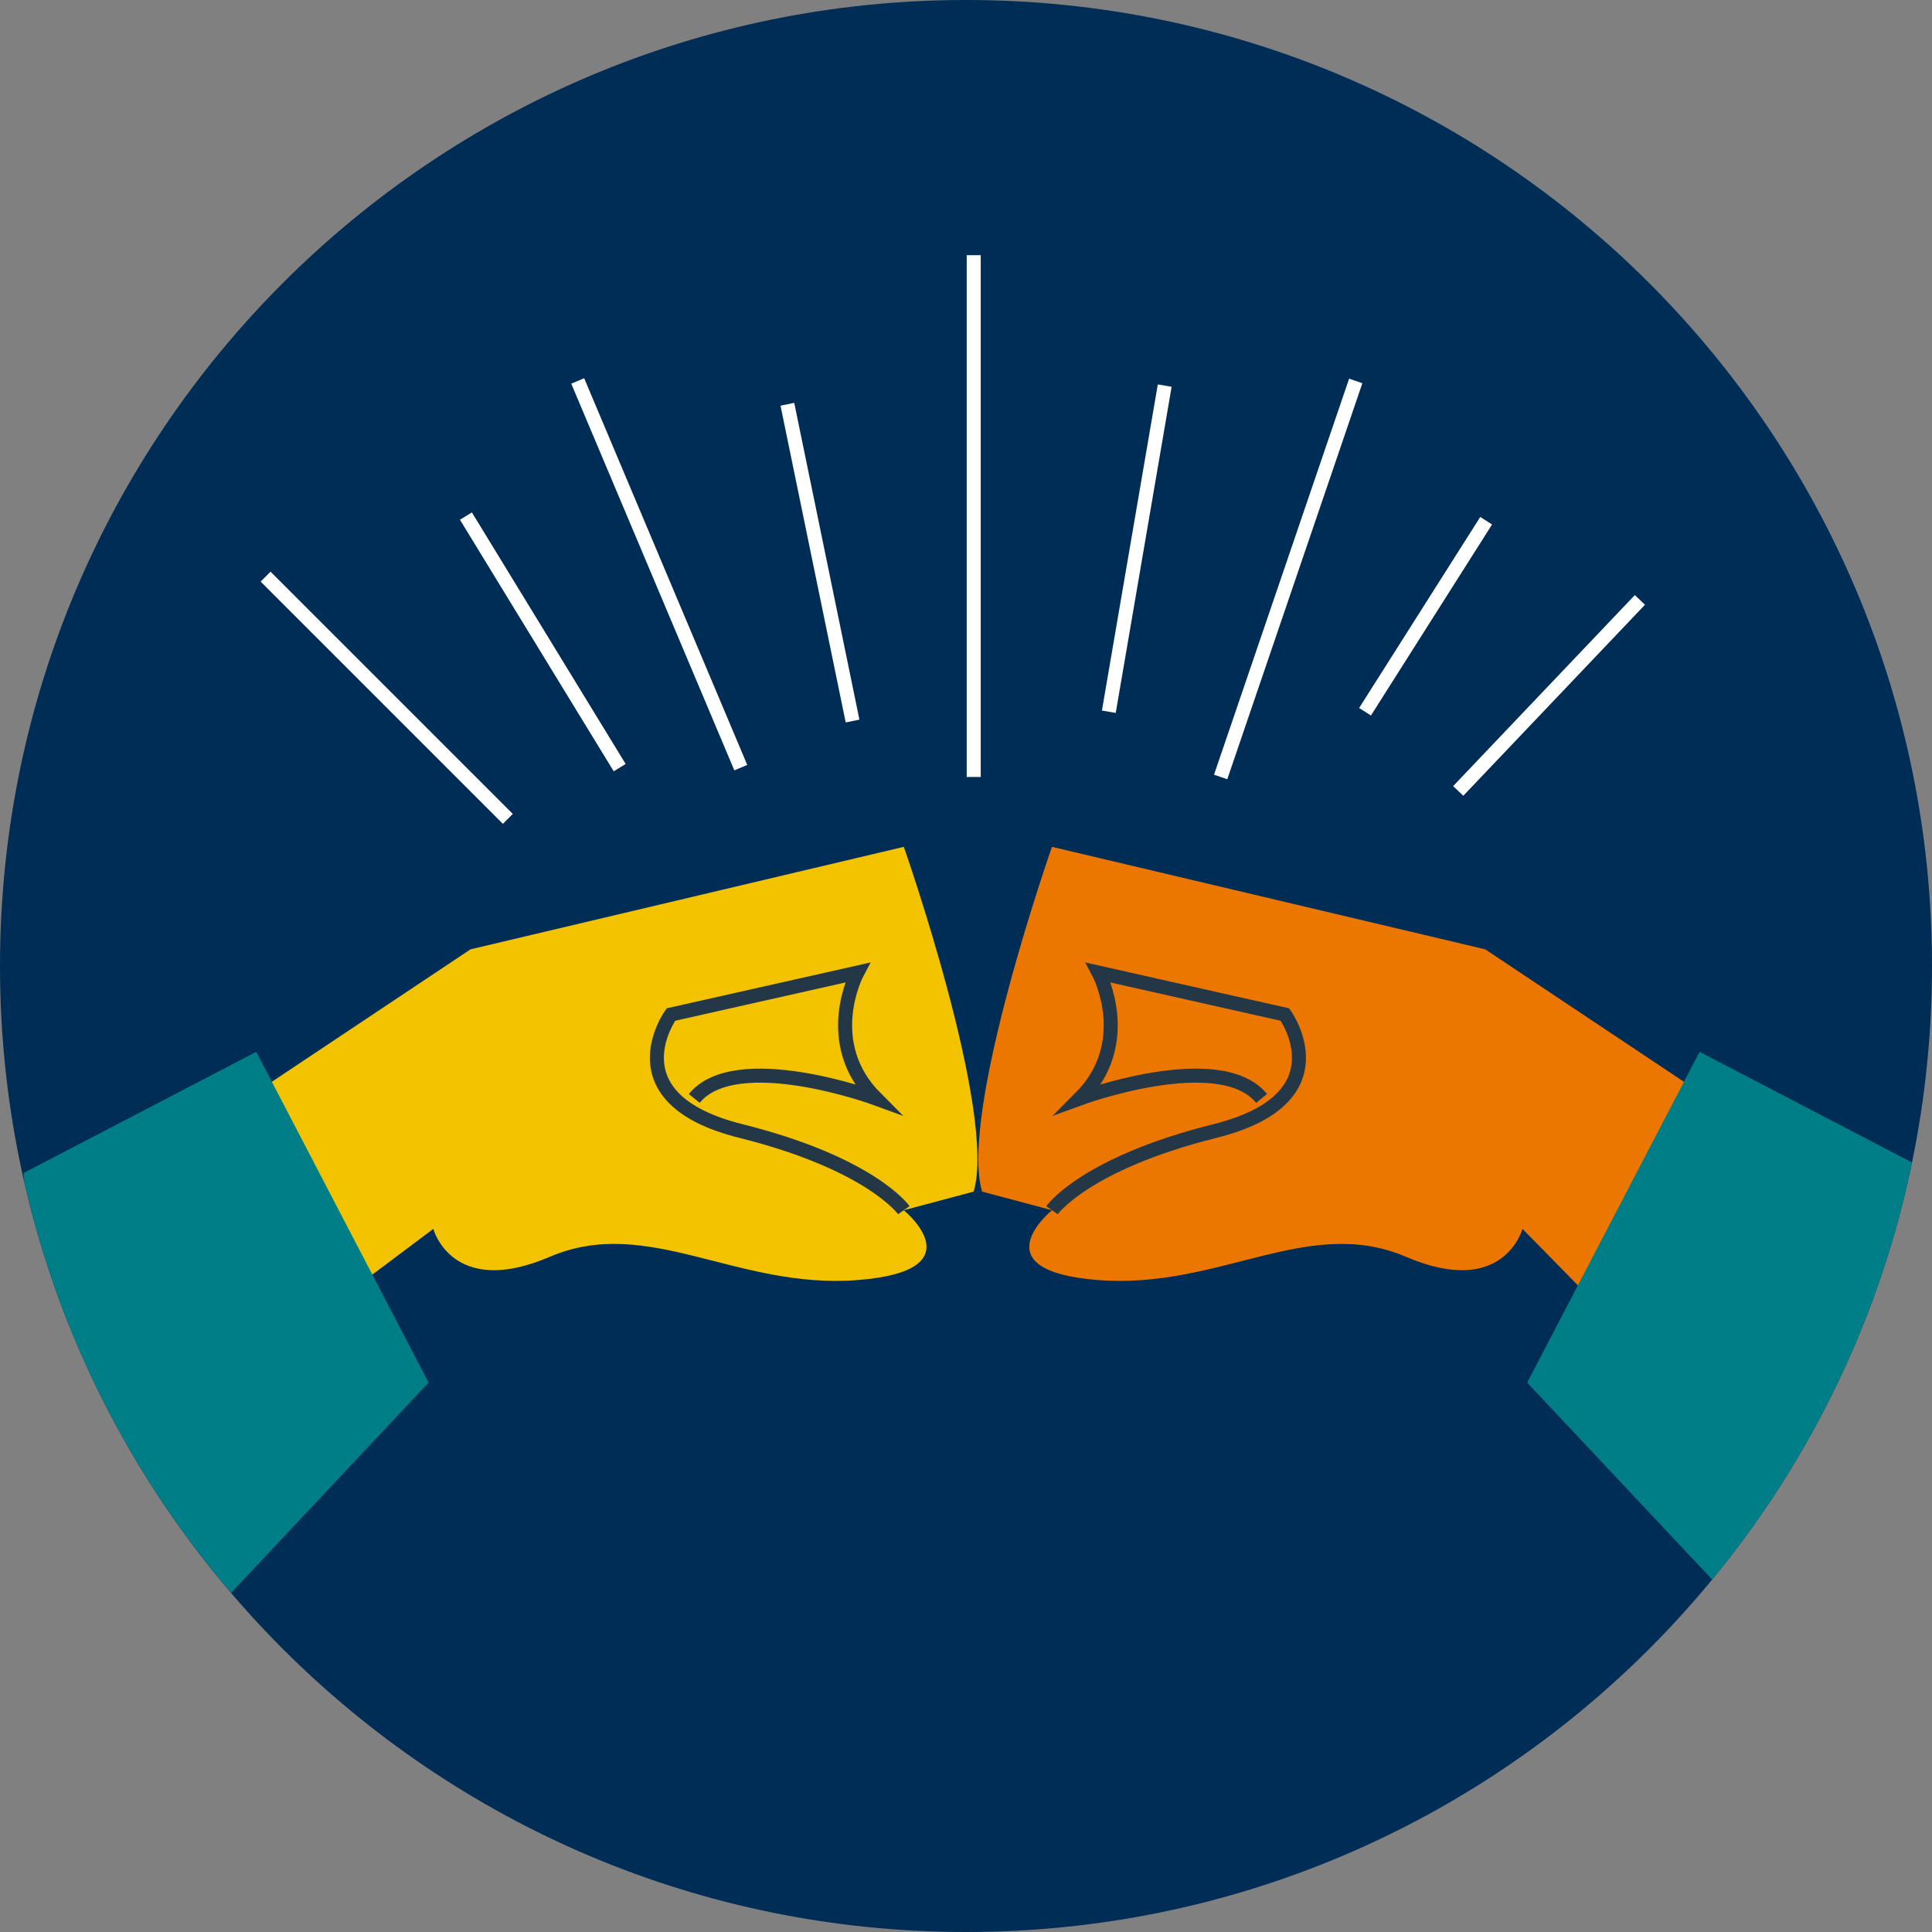 <svg width="455" height="455" viewBox="0 0 455 455" fill="none" xmlns="http://www.w3.org/2000/svg">
<rect x="0" y="0" width="455" height="455" fill="#808080" stroke="none"/>
<g clip-path="url(#clip0_926_1863)">
<path d="M227.5 455C353.145 455 455 353.145 455 227.5C455 101.855 353.145 0 227.5 0C101.855 0 0 101.855 0 227.5C0 353.145 101.855 455 227.5 455Z" fill="#002D56"/>
<path d="M44.988 267.457L110.819 223.569L212.857 199.435C212.857 199.435 234.801 261.976 229.31 280.629L212.857 285.02C212.857 285.02 230.41 299.283 201.885 301.473C173.36 303.663 152.517 286.11 129.472 295.992C106.428 305.864 102.048 289.411 102.048 289.411L44.998 332.198L25.244 286.12L44.998 267.467L44.988 267.457Z" fill="#F3C300"/>
<path d="M212.857 285.01C212.857 285.01 205.176 274.038 174.461 266.357C143.735 258.675 158.008 238.932 158.008 238.932L201.895 229.06C201.895 229.06 193.114 245.513 206.286 258.685C206.286 258.685 173.37 246.613 163.499 258.685" stroke="#243746" stroke-width="3.3" stroke-miterlimit="10"/>
<path d="M415.614 267.457L349.782 223.569L247.744 199.435C247.744 199.435 225.8 261.976 231.291 280.629L247.744 285.02C247.744 285.02 230.191 299.283 258.716 301.473C287.241 303.663 308.085 286.11 331.129 295.992C354.173 305.864 358.553 289.411 358.553 289.411L407.042 338.78L437.767 283.92L415.604 267.467L415.614 267.457Z" fill="#EC7700"/>
<path d="M247.754 285.01C247.754 285.01 255.435 274.038 286.151 266.357C316.876 258.675 302.604 238.932 302.604 238.932L258.716 229.06C258.716 229.06 267.497 245.513 254.325 258.685C254.325 258.685 287.241 246.613 297.113 258.685" stroke="#243746" stroke-width="3.3" stroke-miterlimit="10"/>
<path d="M136.054 89.716L174.46 180.782" stroke="white" stroke-width="3.3" stroke-miterlimit="10"/>
<path d="M62.551 135.804L119.601 192.854" stroke="white" stroke-width="3.3" stroke-miterlimit="10"/>
<path d="M109.729 121.542L145.936 180.782" stroke="white" stroke-width="3.3" stroke-miterlimit="10"/>
<path d="M185.433 95.207L200.785 169.81" stroke="white" stroke-width="3.3" stroke-miterlimit="10"/>
<path d="M274.298 90.816L261.136 167.619" stroke="white" stroke-width="3.3" stroke-miterlimit="10"/>
<path d="M319.286 89.716L287.471 182.982" stroke="white" stroke-width="3.3" stroke-miterlimit="10"/>
<path d="M350.002 122.631L321.477 167.619" stroke="white" stroke-width="3.3" stroke-miterlimit="10"/>
<path d="M386.207 141.285L343.42 186.273" stroke="white" stroke-width="3.3" stroke-miterlimit="10"/>
<path d="M229.32 60.101V182.982" stroke="white" stroke-width="3.3" stroke-miterlimit="10"/>
<path d="M60.351 247.714L5.531 276.269C5.601 277.069 5.691 277.859 5.771 278.659C14.093 314.885 31.086 347.801 54.42 375.136L100.938 325.607L60.341 247.704L60.351 247.714Z" fill="#007E87"/>
<path d="M400.26 247.713L359.663 325.617L403.231 371.995C426.225 344.06 442.688 310.544 450.289 273.778L400.26 247.713Z" fill="#007E87"/>
</g>
<defs>
<clipPath id="clip0_926_1863">
<rect width="455" height="455" fill="white"/>
</clipPath>
</defs>
</svg>
